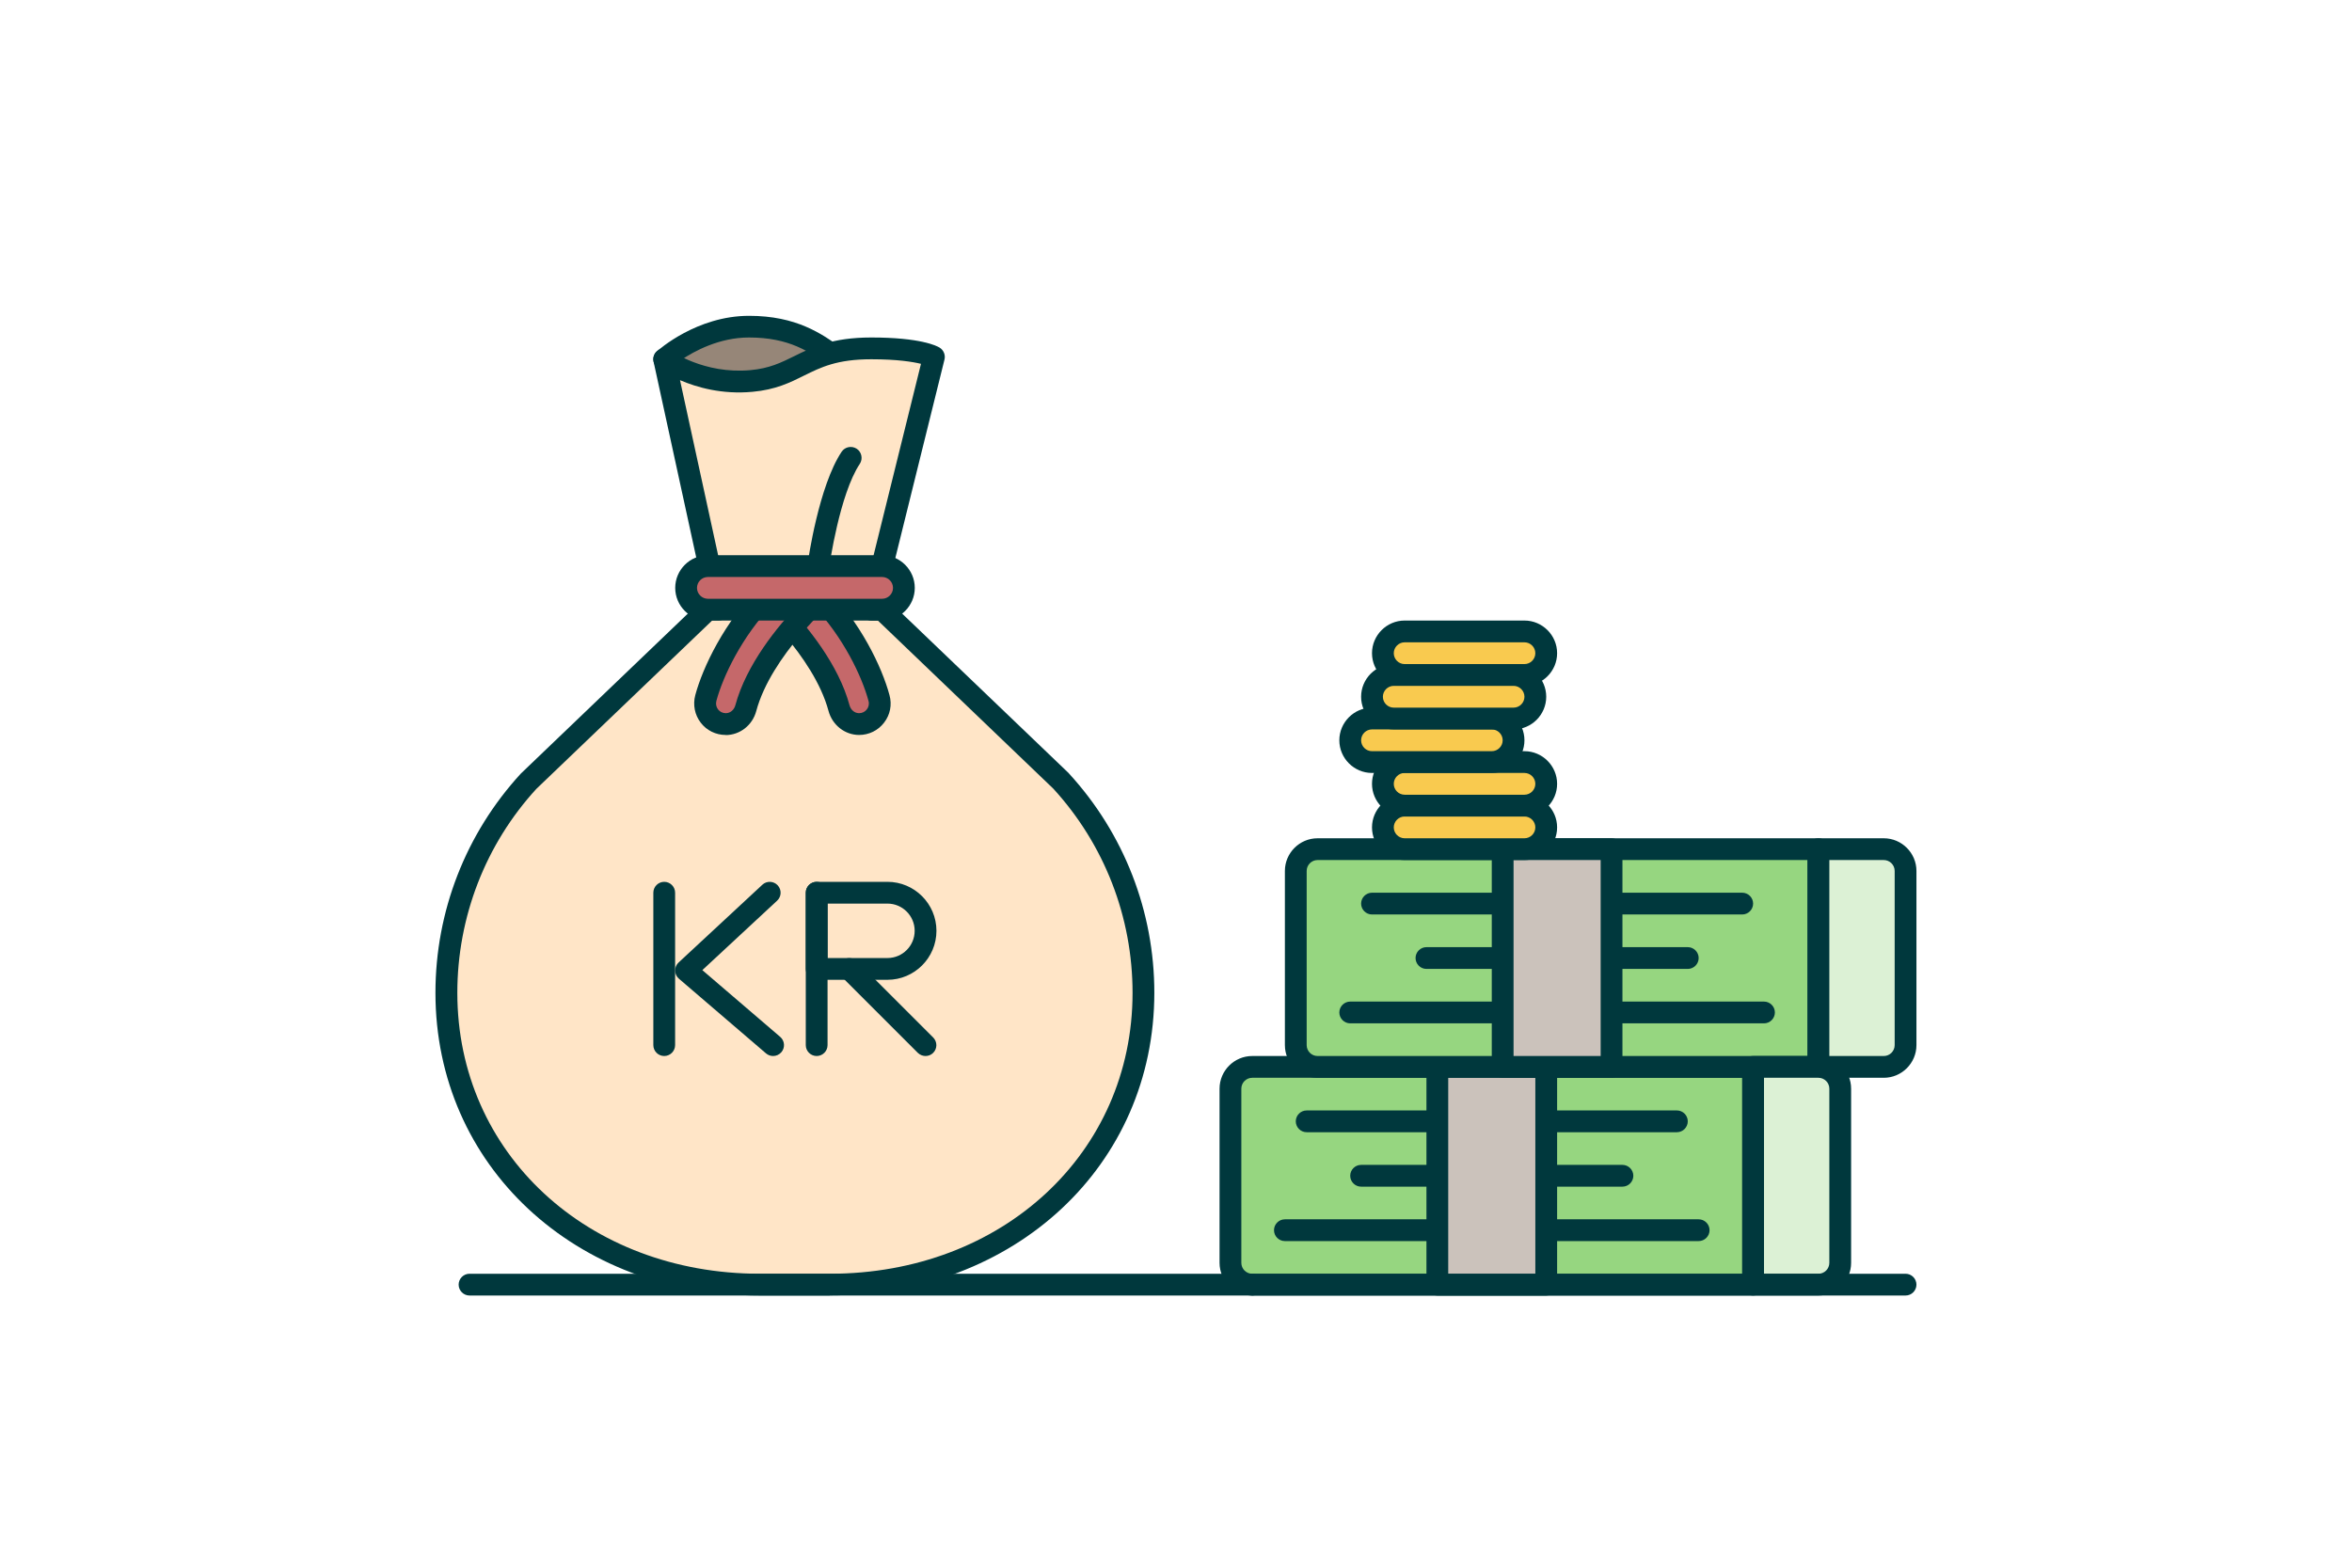 <svg width="216" height="144" viewBox="0 0 216 144" fill="none" xmlns="http://www.w3.org/2000/svg">
<path d="M61 33C61 33 64.32 30 68.79 30C76 30 76.97 34.72 81.44 34.72C72.85 37.37 65.71 37.64 60.99 33" fill="#968678"/>
<path d="M70.8 37.62C66.38 37.62 62.95 36.32 60.3 33.72C60.1 33.53 60 33.26 60 32.99C60 32.72 60.12 32.45 60.33 32.27C60.48 32.14 63.99 29.01 68.79 29.01C73.14 29.01 75.45 30.65 77.31 31.97C78.69 32.95 79.79 33.73 81.44 33.73C81.93 33.73 82.36 34.09 82.43 34.58C82.5 35.07 82.21 35.54 81.74 35.68C77.55 36.97 73.93 37.62 70.8 37.62V37.62ZM62.57 33.06C66.01 35.8 70.93 36.33 77.8 34.68C77.22 34.35 76.68 33.96 76.15 33.59C74.35 32.32 72.5 31 68.78 31C66.06 31 63.76 32.25 62.56 33.06H62.57Z" fill="#00383D"/>
<path d="M97.43 71.74L81 56H80L85.75 32.78C85.75 32.78 84.47 32 79.99 32C73.99 32 73.45 34.59 68.99 35C64.24 35.43 60.99 33 60.99 33L66 56H65L48.56 71.74C43.69 77.05 40.99 84 40.99 91.2C40.99 107.1 53.88 118 69.79 118H76.2C92.1 118 105 107.11 105 91.2C105 83.99 102.3 77.05 97.43 71.74V71.74Z" fill="#FFE5C7"/>
<path d="M76.2 119H69.79C52.8 119 39.99 107.05 39.99 91.2C39.99 83.72 42.77 76.57 47.83 71.06L64.31 55.27C64.44 55.15 64.6 55.06 64.77 55.02L60.02 33.21C59.93 32.8 60.1 32.38 60.46 32.16C60.81 31.93 61.27 31.95 61.6 32.2C61.63 32.22 64.63 34.39 68.91 34C70.67 33.84 71.73 33.31 72.95 32.71C74.57 31.91 76.4 31 80.01 31C84.54 31 86.03 31.77 86.29 31.93C86.66 32.16 86.84 32.6 86.74 33.02L81.29 55.03C81.45 55.07 81.59 55.16 81.71 55.27L98.14 71.01C98.14 71.01 98.17 71.04 98.18 71.06C103.23 76.57 106.01 83.72 106.01 91.19C106.01 107.04 93.2 118.99 76.21 118.99L76.2 119ZM65.4 57L49.26 72.46C44.59 77.55 42 84.23 42 91.2C42 105.91 53.95 117 69.8 117H76.21C92.06 117 104.01 105.91 104.01 91.2C104.01 84.23 101.43 77.58 96.73 72.44L80.62 57H80.02C79.71 57 79.42 56.86 79.23 56.62C79.04 56.38 78.97 56.06 79.05 55.76L84.58 33.42C83.84 33.24 82.43 33 80.01 33C76.87 33 75.4 33.73 73.84 34.5C72.56 35.14 71.23 35.8 69.1 35.99C66.3 36.25 63.99 35.58 62.45 34.92L66.99 55.78C67.05 56.08 66.99 56.38 66.79 56.62C66.6 56.86 66.31 56.99 66.01 56.99H65.41L65.4 57Z" fill="#00383D"/>
<path d="M69.751 54.51C69.751 54.51 75.591 59.57 77.061 65.05C77.29 65.9 78.02 66.51 78.9 66.51C80.15 66.51 81.05 65.33 80.731 64.12C80.01 61.44 78.01 57.51 75.01 54.51H69.76H69.751Z" fill="#C5686A"/>
<path d="M78.9 67.51C77.59 67.51 76.44 66.6 76.09 65.31C74.72 60.2 69.15 55.32 69.09 55.27C68.78 55 68.66 54.56 68.81 54.16C68.96 53.77 69.33 53.51 69.75 53.51H75C75.27 53.51 75.52 53.62 75.71 53.8C79.02 57.11 81 61.28 81.69 63.86C81.93 64.74 81.75 65.66 81.19 66.38C80.64 67.1 79.8 67.51 78.89 67.51H78.9ZM72.21 55.51C74.13 57.52 77.01 61.03 78.02 64.79C78.14 65.22 78.49 65.51 78.9 65.51C79.18 65.51 79.44 65.38 79.61 65.16C79.78 64.94 79.84 64.65 79.76 64.38C79.15 62.12 77.44 58.49 74.58 55.51H72.21V55.51Z" fill="#00383D"/>
<path d="M75.8 54.51C75.8 54.51 69.96 59.57 68.49 65.05C68.26 65.9 67.53 66.51 66.65 66.51C65.4 66.51 64.5 65.33 64.82 64.12C65.54 61.44 67.54 57.51 70.54 54.51H75.79H75.8Z" fill="#C5686A"/>
<path d="M66.65 67.51C65.74 67.51 64.9 67.1 64.35 66.38C63.8 65.66 63.62 64.74 63.85 63.86C64.54 61.29 66.53 57.11 69.83 53.81C70.02 53.62 70.27 53.52 70.54 53.52H75.79C76.21 53.52 76.58 53.78 76.73 54.17C76.88 54.56 76.76 55 76.45 55.28C76.39 55.33 70.82 60.21 69.45 65.32C69.1 66.62 67.95 67.52 66.64 67.52L66.65 67.51ZM70.97 55.51C68.12 58.49 66.4 62.12 65.79 64.38C65.72 64.65 65.77 64.94 65.94 65.16C66.11 65.38 66.37 65.51 66.65 65.51C67.06 65.51 67.41 65.22 67.53 64.79C68.54 61.03 71.42 57.53 73.34 55.51H70.97V55.51Z" fill="#00383D"/>
<path d="M81.01 52H65.01C63.906 52 63.01 52.895 63.01 54C63.01 55.105 63.906 56 65.01 56H81.01C82.115 56 83.01 55.105 83.01 54C83.01 52.895 82.115 52 81.01 52Z" fill="#C5686A"/>
<path d="M81.01 57H65.01C63.36 57 62.01 55.65 62.01 54C62.01 52.35 63.36 51 65.01 51H81.01C82.66 51 84.01 52.35 84.01 54C84.01 55.65 82.66 57 81.01 57ZM65.01 53C64.46 53 64.01 53.45 64.01 54C64.01 54.55 64.46 55 65.01 55H81.01C81.56 55 82.01 54.55 82.01 54C82.01 53.45 81.56 53 81.01 53H65.01Z" fill="#00383D"/>
<path d="M75.17 52.86C75.17 52.86 75.08 52.86 75.03 52.86C74.48 52.78 74.1 52.28 74.18 51.73C74.22 51.44 75.19 44.66 77.29 41.5C77.6 41.04 78.21 40.92 78.68 41.22C79.14 41.53 79.26 42.15 78.96 42.61C77.11 45.38 76.17 51.94 76.17 52C76.1 52.5 75.67 52.86 75.18 52.86H75.17Z" fill="#00383D"/>
<path d="M61 97C60.45 97 60 96.55 60 96V82C60 81.45 60.45 81 61 81C61.55 81 62 81.45 62 82V96C62 96.55 61.55 97 61 97Z" fill="#00383D"/>
<path d="M71 97C70.77 97 70.54 96.92 70.35 96.76L62.35 89.9C62.13 89.71 62.01 89.45 62 89.16C62 88.87 62.11 88.6 62.32 88.41L70.01 81.27C70.41 80.89 71.05 80.92 71.42 81.32C71.8 81.73 71.77 82.36 71.37 82.73L64.5 89.11L71.65 95.24C72.07 95.6 72.12 96.23 71.76 96.65C71.56 96.88 71.28 97 71 97V97Z" fill="#00383D"/>
<path d="M75 97C74.45 97 74 96.55 74 96V82C74 81.45 74.45 81 75 81C75.55 81 76 81.45 76 82V96C76 96.55 75.55 97 75 97Z" fill="#00383D"/>
<path d="M81.5 90H75C74.45 90 74 89.55 74 89V82C74 81.45 74.45 81 75 81H81.5C83.98 81 86 83.02 86 85.5C86 87.98 83.98 90 81.5 90ZM76 88H81.5C82.88 88 84 86.88 84 85.5C84 84.12 82.88 83 81.5 83H76V88Z" fill="#00383D"/>
<path d="M85 97C84.74 97 84.49 96.9 84.29 96.71L77.29 89.71C76.9 89.32 76.9 88.69 77.29 88.3C77.68 87.91 78.31 87.91 78.7 88.3L85.7 95.3C86.09 95.69 86.09 96.32 85.7 96.71C85.5 96.91 85.25 97 84.99 97H85Z" fill="#00383D"/>
<path d="M115 98H161V118H115C113.9 118 113 117.1 113 116V100C113 98.9 113.9 98 115 98Z" fill="#96D680"/>
<path d="M161 119H115C113.35 119 112 117.65 112 116V100C112 98.35 113.35 97 115 97H161C161.55 97 162 97.45 162 98V118C162 118.55 161.55 119 161 119ZM115 99C114.45 99 114 99.45 114 100V116C114 116.55 114.45 117 115 117H160V99H115Z" fill="#00383D"/>
<path d="M154 104H120C119.45 104 119 103.55 119 103C119 102.45 119.45 102 120 102H154C154.55 102 155 102.45 155 103C155 103.55 154.55 104 154 104Z" fill="#00383D"/>
<path d="M149 109H125C124.45 109 124 108.55 124 108C124 107.45 124.45 107 125 107H149C149.55 107 150 107.45 150 108C150 108.55 149.55 109 149 109Z" fill="#00383D"/>
<path d="M156 114H118C117.45 114 117 113.55 117 113C117 112.45 117.45 112 118 112H156C156.55 112 157 112.45 157 113C157 113.55 156.55 114 156 114Z" fill="#00383D"/>
<path d="M142 98H132V118H142V98Z" fill="#CBC2BB"/>
<path d="M142 119H132C131.45 119 131 118.55 131 118V98C131 97.45 131.45 97 132 97H142C142.55 97 143 97.45 143 98V118C143 118.55 142.55 119 142 119ZM133 117H141V99H133V117Z" fill="#00383D"/>
<path d="M121 78H167V98H121C119.9 98 119 97.1 119 96V80C119 78.9 119.9 78 121 78Z" fill="#96D680"/>
<path d="M167 99H121C119.35 99 118 97.65 118 96V80C118 78.35 119.35 77 121 77H167C167.55 77 168 77.45 168 78V98C168 98.55 167.55 99 167 99ZM121 79C120.45 79 120 79.45 120 80V96C120 96.55 120.45 97 121 97H166V79H121Z" fill="#00383D"/>
<path d="M167 78H173C174.1 78 175 78.9 175 80V96C175 97.1 174.1 98 173 98H167V78Z" fill="#DCF1D5"/>
<path d="M173 99H167C166.45 99 166 98.55 166 98V78C166 77.45 166.45 77 167 77H173C174.65 77 176 78.35 176 80V96C176 97.65 174.65 99 173 99ZM168 97H173C173.55 97 174 96.55 174 96V80C174 79.45 173.55 79 173 79H168V97Z" fill="#00383D"/>
<path d="M161 98H167C168.1 98 169 98.9 169 100V116C169 117.1 168.1 118 167 118H161V98Z" fill="#DCF1D5"/>
<path d="M167 119H161C160.45 119 160 118.55 160 118V98C160 97.45 160.45 97 161 97H167C168.65 97 170 98.35 170 100V116C170 117.65 168.65 119 167 119ZM162 117H167C167.55 117 168 116.55 168 116V100C168 99.45 167.55 99 167 99H162V117Z" fill="#00383D"/>
<path d="M160 84H126C125.45 84 125 83.55 125 83C125 82.45 125.45 82 126 82H160C160.55 82 161 82.45 161 83C161 83.55 160.55 84 160 84Z" fill="#00383D"/>
<path d="M155 89H131C130.45 89 130 88.55 130 88C130 87.45 130.45 87 131 87H155C155.55 87 156 87.45 156 88C156 88.55 155.55 89 155 89Z" fill="#00383D"/>
<path d="M162 94H124C123.45 94 123 93.55 123 93C123 92.45 123.45 92 124 92H162C162.55 92 163 92.45 163 93C163 93.55 162.55 94 162 94Z" fill="#00383D"/>
<path d="M148 78H138V98H148V78Z" fill="#CBC2BB"/>
<path d="M148 99H138C137.45 99 137 98.55 137 98V78C137 77.45 137.45 77 138 77H148C148.55 77 149 77.45 149 78V98C149 98.55 148.55 99 148 99ZM139 97H147V79H139V97Z" fill="#00383D"/>
<path d="M115 119H43.12C42.57 119 42.12 118.55 42.12 118C42.12 117.45 42.57 117 43.12 117H115C115.55 117 116 117.45 116 118C116 118.55 115.55 119 115 119Z" fill="#00383D"/>
<path d="M175 119H115C114.45 119 114 118.55 114 118C114 117.45 114.45 117 115 117H175C175.55 117 176 117.45 176 118C176 118.55 175.55 119 175 119Z" fill="#00383D"/>
<path d="M140 74H129C127.895 74 127 74.895 127 76C127 77.105 127.895 78 129 78H140C141.105 78 142 77.105 142 76C142 74.895 141.105 74 140 74Z" fill="#F9CA4F"/>
<path d="M140 79H129C127.35 79 126 77.65 126 76C126 74.35 127.35 73 129 73H140C141.65 73 143 74.35 143 76C143 77.65 141.65 79 140 79ZM129 75C128.45 75 128 75.45 128 76C128 76.55 128.45 77 129 77H140C140.55 77 141 76.55 141 76C141 75.45 140.55 75 140 75H129Z" fill="#00383D"/>
<path d="M140 70H129C127.895 70 127 70.895 127 72C127 73.105 127.895 74 129 74H140C141.105 74 142 73.105 142 72C142 70.895 141.105 70 140 70Z" fill="#F9CA4F"/>
<path d="M140 75H129C127.35 75 126 73.65 126 72C126 70.35 127.35 69 129 69H140C141.65 69 143 70.35 143 72C143 73.65 141.65 75 140 75ZM129 71C128.45 71 128 71.45 128 72C128 72.55 128.45 73 129 73H140C140.55 73 141 72.55 141 72C141 71.45 140.55 71 140 71H129Z" fill="#00383D"/>
<path d="M140 58H129C127.895 58 127 58.895 127 60C127 61.105 127.895 62 129 62H140C141.105 62 142 61.105 142 60C142 58.895 141.105 58 140 58Z" fill="#F9CA4F"/>
<path d="M140 63H129C127.35 63 126 61.65 126 60C126 58.35 127.35 57 129 57H140C141.65 57 143 58.35 143 60C143 61.65 141.65 63 140 63ZM129 59C128.45 59 128 59.45 128 60C128 60.55 128.45 61 129 61H140C140.55 61 141 60.55 141 60C141 59.45 140.55 59 140 59H129Z" fill="#00383D"/>
<path d="M137 66H126C124.895 66 124 66.895 124 68C124 69.105 124.895 70 126 70H137C138.105 70 139 69.105 139 68C139 66.895 138.105 66 137 66Z" fill="#F9CA4F"/>
<path d="M137 71H126C124.35 71 123 69.65 123 68C123 66.35 124.35 65 126 65H137C138.65 65 140 66.35 140 68C140 69.65 138.65 71 137 71ZM126 67C125.45 67 125 67.45 125 68C125 68.55 125.45 69 126 69H137C137.55 69 138 68.55 138 68C138 67.45 137.55 67 137 67H126Z" fill="#00383D"/>
<path d="M139 62H128C126.895 62 126 62.895 126 64C126 65.105 126.895 66 128 66H139C140.105 66 141 65.105 141 64C141 62.895 140.105 62 139 62Z" fill="#F9CA4F"/>
<path d="M139 67H128C126.35 67 125 65.65 125 64C125 62.35 126.35 61 128 61H139C140.65 61 142 62.35 142 64C142 65.65 140.65 67 139 67ZM128 63C127.45 63 127 63.45 127 64C127 64.55 127.45 65 128 65H139C139.55 65 140 64.55 140 64C140 63.45 139.55 63 139 63H128Z" fill="#00383D"/>
</svg>
